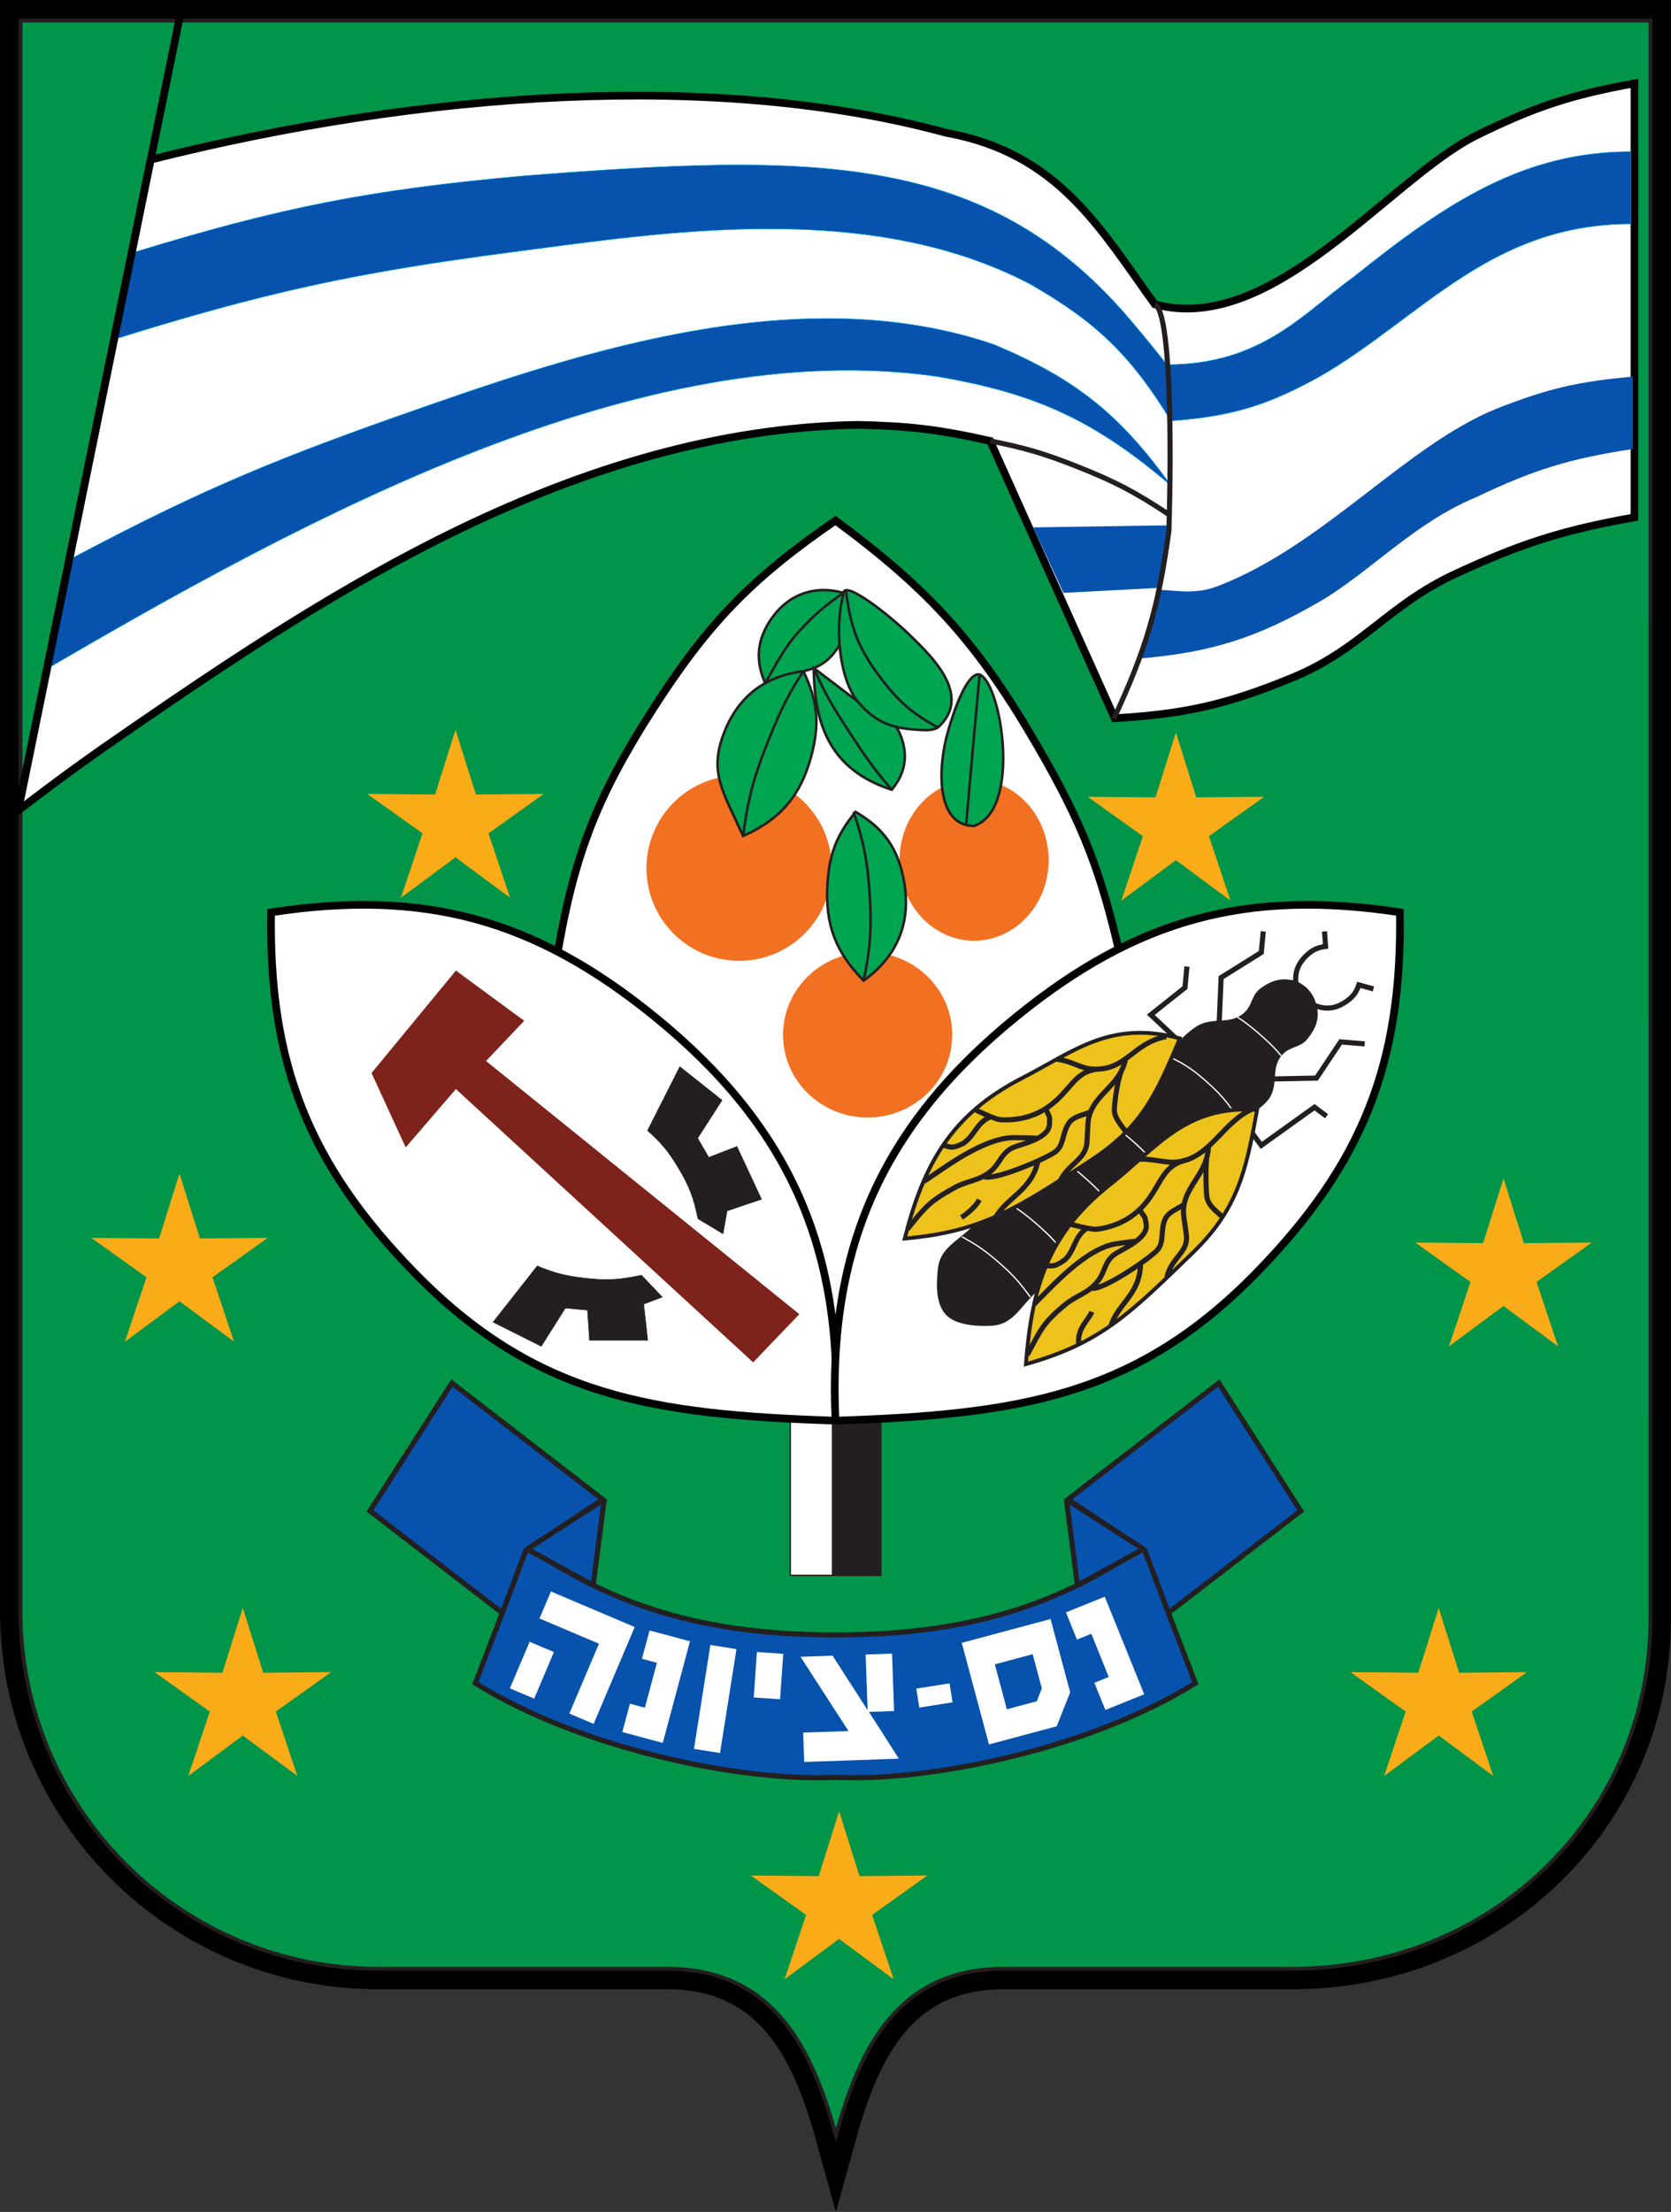 <svg xmlns="http://www.w3.org/2000/svg" xmlns:xlink="http://www.w3.org/1999/xlink" width="652.558" height="863.427" xml:space="preserve"><rect width="100%" height="100%" fill="#333333" stroke="none"/><defs><clipPath id="d"><use height="100%" width="100%" style="overflow:visible" overflow="visible" xlink:href="#a"/></clipPath><path d="M608.992 732.037c.84-8.403 7.89-10.705 13.724-16.84 12.329-12.998 22.593-16.539 36.463-27.855 14.475-11.766 26.24-15.539 36.097-31.369 1.477-2.386 1.99-3.917 3.517-6.262 3.5-5.34 5.663-8.624 10.99-12.173 6.356-4.214 13.12-.383 18.815-5.475 3.288-2.945 2.75-6.756 6.283-9.419 4.258-3.207 8.109-4.333 13.332-3.129 4.308 1.559 7.375 4.716 8.6 9.575 1.338 5.197-.229 9.085-3.59 13.23-2.774 3.418-6.594 2.733-9.62 5.948-5.067 5.34-1.134 12.288-5.817 17.946-3.705 4.476-7.49 5.148-12.451 8.196-2.595 1.591-4.104 2.415-6.723 3.974-16.76 10.048-27.596 14.107-42.086 27.223-13.275 11.99-15.698 23.584-29.112 35.456-6.331 5.63-8.86 12.565-17.322 13.145-5.401.359-13.552-.229-17.371-3.721-4.627-4.204-4.374-11.938-3.729-18.45" id="a"/></defs><path style="fill:none;stroke:#000;stroke-width:16" d="M644.55 631.581c0 77.121-62.491 136.92-139.604 136.92H392.152c-41.905 0-56.461 31.543-65.73 64.979-9.269-33.437-24.103-64.979-66.028-64.979H147.608C70.504 768.501 8 706.009 8 628.904V8h636.558z"/><path d="m644.558 8-.008 623.581c0 77.121-62.491 136.92-139.604 136.92H392.152c-41.905 0-56.461 31.543-65.73 64.979-9.269-33.437-24.103-64.979-66.028-64.979H147.608C70.504 768.501 8 706.009 8 628.904V8h636.558" style="opacity:1;fill:#009549"/><path d="m177.878 284.867 7.969 25.273 26.498-.23-21.573 15.388 8.408 25.13-21.302-15.762-21.302 15.762 8.408-25.13-21.573-15.389 26.498.231zM459.215 285.982l7.97 25.273 26.497-.23-21.573 15.388 8.408 25.13-21.302-15.762-21.302 15.762 8.408-25.13-21.573-15.389 26.498.231zM587.152 459.996l7.969 25.273 26.498-.23-21.573 15.388 8.408 25.13-21.302-15.762-21.302 15.762 8.408-25.13-21.573-15.389 26.498.231zM561.842 627.685l7.969 25.273 26.498-.23-21.573 15.388 8.408 25.13-21.302-15.762-21.302 15.762 8.408-25.13-21.573-15.389 26.498.231zM327.689 707.066l7.969 25.273 26.498-.23-21.573 15.388 8.408 25.13-21.302-15.762-21.302 15.762 8.408-25.13-21.573-15.389 26.498.231z" style="opacity:1;vector-effect:none;fill:#faab18;fill-opacity:1;stroke:none;stroke-width:1.496;stroke-linecap:round;stroke-linejoin:bevel;stroke-miterlimit:4;stroke-dasharray:none;stroke-dashoffset:130.961;stroke-opacity:1;paint-order:normal"/><path stroke-miterlimit="3.864" d="m644.558 8-.008 623.581c0 77.121-62.491 136.92-139.604 136.92H392.152c-41.905 0-56.461 31.543-65.73 64.979-9.269-33.437-24.103-64.979-66.028-64.979H147.608C70.504 768.501 8 706.009 8 628.904V8Z" style="fill:none;stroke:#231f20;stroke-width:1.502;stroke-miterlimit:3.864"/><path d="M58.82 62.328C164.848 35.599 280.311 27.55 369.421 51.819c43.834 7.908 60.174 37.327 81.56 66.983 46.074 12.44 91.606-48.936 125.497-65.885 22.789-11.19 36.83-15.821 61.807-20.382v169.401c-28.035 5.055-43.799 10.028-69.656 21.961-26.957 12.451-36.822 29.54-64.303 40.779-25.546 10.448-41.473 14.046-69.026 15.682l-48.629-108.24c-19.843-4.439-31.437-5.851-51.762-6.275-110.282 1.899-206.995 65.893-282.362 117.652-18.064 12.394-28.092 19.631-45.483 32.939L58.82 62.328" style="fill:#fff;stroke:#000;stroke-width:3;stroke-opacity:1"/><g transform="translate(-242.712 -236.716)"><defs><path id="b" d="M301.532 299.044c57.89-15.976 92.126-22.487 152.169-23.519 63.528-1.098 95.035-4.732 158.432 13.01 19.606 5.503 37.043 13.002 53.329 30.887 12.549 13.83 18.832 27.945 28.231 36.096 23.629 20.463 47.617-14.213 73.735-31.372 21.956-14.442 29.984-23.825 51.762-34.513 22.789-11.19 36.83-15.821 61.807-20.382v169.401c-28.035 5.055-43.799 10.028-69.656 21.961-26.957 12.451-36.822 29.54-64.303 40.779-25.546 10.448-41.473 14.046-69.026 15.682l-48.629-108.24c-19.843-4.439-31.437-5.851-51.762-6.275-42.342-.856-66.208 7.898-106.669 20.411-74.82 23.111-111.067 53.006-175.693 97.241-18.064 12.394-28.092 19.631-45.483 32.939l51.756-254.106"/></defs><clipPath id="c"><use xlink:href="#b" overflow="visible" style="overflow:visible" width="100%" height="100%"/></clipPath><path style="fill:#0752ad;fill-opacity:1" clip-path="url(#c)" d="M695.478 466.182c.985-8.35 5.326-22.072 2.539-24.384l-51.802.783 11.797 25.563z"/><path clip-path="url(#c)" stroke-miterlimit="3.864" d="M295.257 335.128c57.829-17.677 91.942-24.368 152.169-29.802 112.33-8.693 180.613-10.005 236.867 56.462 5.605 6.633 8.714 10.432 14.115 17.257 37.321 0 53.619-20.45 73.227-34.466 36.323-29.178 66.467-48.673 107.942-48.673v28.239c-55.003 0-82.032 36.837-121.557 59.602-20.676 11.411-34.488 15.519-58.045 17.273-15.592-25.473-29.006-38.512-54.911-53.357-63.445-33.33-143.901-20.103-202.352-12.537-62.108 8.131-97.07 15.816-156.857 34.505z" style="fill:#0752ad;fill-opacity:1;stroke:#00adee;stroke-width:.188;stroke-miterlimit:3.864"/><path clip-path="url(#c)" d="M696.043 466.961c8.877.608 14.46 1.58 22.747-1.644 41.028-15.963 72.788-54.576 108.241-69.022 19.876-7.841 32.042-10.697 53.329-12.545v28.231c-24.674 3.761-38.643 8.065-61.17 18.823-24.225 9.97-41.655 29.422-61.17 40.788-24.429 14.124-42.31 19.839-70.412 22.189z" style="fill:#0752ad;fill-opacity:1;stroke:none;stroke-width:.188;stroke-miterlimit:3.864"/><path clip-path="url(#c)" stroke-miterlimit="3.864" d="M700.081 426.336c-20.097-28.002-37.328-41.771-69.133-55.124-78.59-26.962-169.277 5.612-233.721 28.231-52.97 18.668-82.253 31.56-131.764 58.033l-7.841 42.346c104.472-61.18 236.036-132.8 351.369-116.074 38.659 6.63 61.236 17.168 91.09 42.588z" style="fill:#0752ad;fill-opacity:1;stroke:#00adee;stroke-width:.188;stroke-miterlimit:3.864"/></g><path stroke-miterlimit="3.864" d="M386.669 172.119c13.447 2.664 20.969 4.858 33.73 9.901 14.768 5.822 22.854 10.036 36.08 18.819m-5.498-82.037c6.253 2.819 6.54 54.565 5.498 88.303-3.981 29.646-8.934 46.475-21.572 73.563" style="fill:none;stroke:#231f20;stroke-width:2;stroke-miterlimit:3.864"/><path style="opacity:1;vector-effect:none;fill:#faab18;fill-opacity:1;stroke:none;stroke-width:1.496;stroke-linecap:round;stroke-linejoin:bevel;stroke-miterlimit:4;stroke-dasharray:none;stroke-dashoffset:130.961;stroke-opacity:1;paint-order:normal" d="m94.824 627.685 7.969 25.273 26.498-.23-21.573 15.388 8.408 25.13-21.302-15.762-21.302 15.762 8.408-25.13-21.573-15.389 26.498.231zM70.1 458.161l7.969 25.273 26.498-.231-21.573 15.389 8.408 25.13L70.1 507.96l-21.302 15.762 8.408-25.13-21.573-15.389 26.498.23z"/><path style="fill:#fff" d="M308.627 550.634h35.288v64.303h-35.288z"/><path stroke-miterlimit="3.864" d="M343.932 550.625h-35.301v64.312h35.301z" style="fill:none;stroke:#231f20;stroke-width:.532;stroke-miterlimit:3.864"/><path d="M343.932 550.625h-18.824v64.312h18.823v-64.312z" style="fill:#231f20"/><path stroke-miterlimit="3.864" d="M343.932 550.625h-18.824v64.312h18.823v-64.312z" style="fill:none;stroke:#231f20;stroke-width:.532;stroke-miterlimit:3.864"/><path d="M326.275 534.159c8.306-52.414 24.021-83.676 61.178-121.568 17.265-17.612 28.704-26.366 50.203-38.421-7.531-33.641-14.898-52.509-32.163-82.351-23.213-40.123-41.922-61.092-79.218-88.622-32.963 22.683-49.763 40.029-71.373 73.707-22.104 34.489-30.997 57.641-37.639 98.053 25.033 13.25 38.316 23.621 57.253 44.696 32.752 36.459 46.031 65.828 51.759 114.506" style="fill:#fff;stroke:#000;stroke-width:3"/><path d="M252.553 338.865c0-19.921 16.147-36.076 36.08-36.076 19.925 0 36.084 16.155 36.084 36.076 0 19.937-16.159 36.092-36.084 36.092-19.933 0-36.08-16.155-36.08-36.092z" style="fill:#f27021"/><path stroke-miterlimit="3.864" d="M252.553 338.865c0-19.921 16.147-36.076 36.08-36.076 19.925 0 36.084 16.155 36.084 36.076 0 19.937-16.159 36.092-36.084 36.092-19.933 0-36.08-16.155-36.08-36.092z" style="fill:none;stroke:#f27021;stroke-width:.188;stroke-miterlimit:3.864"/><path d="M351.373 335.756c0-17.351 13.006-31.388 29.022-31.388 16.033 0 29.022 14.038 29.022 31.388 0 17.29-12.99 31.36-29.022 31.36-16.016 0-29.022-14.071-29.022-31.36z" style="fill:#f27021"/><path stroke-miterlimit="3.864" d="M351.373 335.756c0-17.351 13.006-31.388 29.022-31.388 16.033 0 29.022 14.038 29.022 31.388 0 17.29-12.99 31.36-29.022 31.36-16.016 0-29.022-14.071-29.022-31.36z" style="fill:none;stroke:#f27021;stroke-width:.188;stroke-miterlimit:3.864"/><path d="M305.881 403.967c0-17.763 14.748-32.156 32.959-32.156 18.179 0 32.931 14.393 32.931 32.156 0 17.754-14.752 32.159-32.931 32.159-18.211 0-32.959-14.404-32.959-32.159z" style="fill:#f27021"/><path stroke-miterlimit="3.864" d="M305.881 403.967c0-17.763 14.748-32.156 32.959-32.156 18.179 0 32.931 14.393 32.931 32.156 0 17.754-14.752 32.159-32.931 32.159-18.211 0-32.959-14.404-32.959-32.159z" style="fill:none;stroke:#f27021;stroke-width:.188;stroke-miterlimit:3.864"/><path d="M298.828 266.725c-3.958-9.008-3.219-17.004 2.346-25.106 6.646-9.632 16.959-13.336 28.243-10.191 3.068 7.343 2.562 13.561-1.575 20.39-2.733 4.503-5.744 7.257-10.052 8.971-1.24.481-2.579.885-4.063 1.212z" style="fill:#00a551;stroke:#231f20;stroke-width:1;stroke-opacity:1"/><path d="M348.231 308.284c5.54-6.65 6.584-14.022 3.142-21.961-3.199-7.417-8.47-11.431-16.466-12.544l-17.118-12.99c.169 23.466 7.298 39.928 30.442 47.495z" style="fill:#00a551;stroke:#231f20;stroke-width:1;stroke-opacity:1"/><path d="M381.85 263.228c-4.731.663-9.447 14.638-11.646 22.308-4.112 14.34-4.716 36.872 10.191 36.872 19.329-6.582 9.999-58.978 1.455-59.18z" style="fill:#00a551;stroke:#231f20;stroke-opacity:1"/><path stroke-miterlimit="3.864" d="M329.416 231.428c-7.335 5.014-11.227 8.372-17.257 14.899-5.94 6.425-8.948 12.802-13.345 20.366" style="fill:none;stroke:#231f20;stroke-width:1;stroke-miterlimit:3.864"/><path d="M337.257 382.798c-10.999-11.178-15.054-21.997-14.115-37.663.702-11.786 3.525-19.06 10.974-28.219 10.999 6.409 16.473 14.152 18.839 26.652 3.052 16.204-2.316 29.61-15.698 39.23zM290.199 326.336c-7.837-17.281-13.153-24.56-7.837-39.23 5.34-14.715 15.825-23.115 31.364-25.105 5.614 11.643 6.438 20.476 3.141 32.947-4.112 15.531-12.006 24.836-26.668 31.388z" style="fill:#00a551;stroke:#231f20;stroke-width:1;stroke-opacity:1"/><path d="M328.821 234.174c-2.723 12.791-.737 31.182 6.086 39.605 6.136 7.351 12.411 10.354 21.965 10.978 3.672.232 6.217 1.048 9.408-.787 13.715-12.363-2.601-27.827-10.199-35.285-8.755-8.759-26.264-22.161-26.664-17.257-.123 1.514-.27 1.379-.596 2.746z" style="fill:#00a551"/><path stroke-miterlimit="3.864" d="M328.821 234.174c-2.723 12.791-.737 31.182 6.086 39.605 6.136 7.351 12.411 10.354 21.965 10.978 3.672.232 7.016.649 9.408-.787 13.715-12.363-2.601-27.827-10.199-35.285-8.755-8.759-26.264-22.161-26.664-17.257-.123 1.514-.27 1.379-.596 2.746z" style="fill:none;stroke:#231f20;stroke-width:1;stroke-miterlimit:3.864"/><path stroke-miterlimit="3.864" d="M317.79 260.789c5.107 11.811 9.268 17.913 16.326 28.683 5.05 7.658 8.175 11.827 14.115 18.812m-17.836-77.644c1.64 14.405 5.1 22.98 13.911 34.518 6.87 8.947 12.076 13.414 21.973 18.812m16.27-20.574a8055.026 8055.026 0 0 0-2.929 32.339c-.946 10.403-1.452 16.273-2.358 26.672m-43.921-5.491c4.031 12.112 5.467 19.407 6.267 32.155.849 13.157.31 20.814-2.35 33.726m-23.532-120.796c-6.543 9.987-9.709 17.146-14.12 28.238-5.364 13.512-7.502 21.671-9.407 36.097" style="fill:none;stroke:#231f20;stroke-width:1;stroke-miterlimit:3.864"/><path d="M326.275 554.557c3.117-67.289-18.309-115.159-70.581-157.652-46.989-38.181-89.943-49.881-149.815-40.78-.971 58.897 14.621 98.176 55.69 140.387 47.503 48.793 93.333 55.688 164.706 58.045" style="fill:#fff;stroke:#000;stroke-width:3"/><path transform="translate(-242.712 -236.716)" style="fill:#7d231b;fill-opacity:1" d="m401.14 684.607 19.61-22.763 116.085 106.681 18.037-18.814-122.352-98.829 14.907-15.694-26.677-19.599-32.938 39.989z"/><path d="m192.554 516.111 17.252-21.948c6.715 2.774 10.819 3.835 18.036 4.708 8.792 1.036 14.03.8 22.667-1.102l8.122 8.551-7.253 2.741 1.571 14.107h-22.74l-.792-11.749-8.628-.8-9.416 14.915z" style="fill:#231f20"/><path stroke-miterlimit="3.864" d="m192.554 516.111 17.252-21.948c6.715 2.774 10.819 3.835 18.036 4.708 8.792 1.036 14.03.8 22.667-1.102l8.122 8.551-7.253 2.741 1.571 14.107h-22.74l-.792-11.749-8.628-.8-9.416 14.915z" style="fill:none;stroke:#231f20;stroke-width:.188;stroke-miterlimit:3.864"/><path d="m265.48 416.381-12.605 24.922c5.413 4.851 8.135 8.131 11.892 14.364 4.333 7.188 6.136 11.835 7.78 20.071l9.815 5.883 1.583-8.934 13.45-4.557-9.607-20.603-10.986 4.251-4.361-7.475 9.538-14.828z" style="fill:#231f20"/><path stroke-miterlimit="3.864" d="m265.48 416.381-12.605 24.922c5.413 4.851 8.135 8.131 11.892 14.364 4.333 7.188 6.136 11.835 7.78 20.071l9.815 5.883 1.583-8.934 13.45-4.557-9.607-20.603-10.986 4.251-4.361-7.475 9.538-14.828z" style="fill:none;stroke:#231f20;stroke-width:.188;stroke-miterlimit:3.864"/><path d="M326.275 554.557c-3.108-67.289 18.31-115.159 70.594-157.652 46.981-38.181 89.939-49.881 149.803-40.78.979 58.897-14.604 98.176-55.694 140.387-47.496 48.793-93.326 55.688-164.703 58.045" style="fill:#fff;stroke:#000;stroke-width:3"/><path stroke-miterlimit="3.864" d="m483.536 434.952 9.016 12.152 20.789-14.895 4.709 3.521m-22.741-14.51 18.807-.392 9.424-14.115 9.408.775m-19.99-15.172c4.586 1.925 8.6 1.521 12.704-1.318 2.651-1.819 3.957-3.504 5.001-6.552l5.68 1.607m-30.059-.917c-.938-4.875.301-8.727 3.916-12.153 2.334-2.211 4.275-3.104 7.457-3.521l-.407-5.871m-41.172 36.443.792-18.427 15.682-9.795.783-8.22m-30.981 44.695-12.949-12.162 13.341-10.595.783-8.225" style="fill:none;stroke:#231f20;stroke-width:2;stroke-miterlimit:3.864"/><path d="M366.28 495.321c.84-8.403 7.89-10.705 13.724-16.84 12.329-12.998 22.593-16.539 36.463-27.855 14.475-11.766 26.24-15.539 36.097-31.369 1.477-2.386 1.99-3.917 3.517-6.262 3.5-5.34 5.663-8.624 10.99-12.173 6.356-4.214 13.12-.383 18.815-5.475 3.288-2.945 2.75-6.756 6.283-9.419 4.258-3.207 8.109-4.333 13.332-3.129 4.308 1.559 7.375 4.716 8.6 9.575 1.338 5.197-.229 9.085-3.59 13.23-2.774 3.418-6.594 2.733-9.62 5.948-5.067 5.34-1.134 12.288-5.817 17.946-3.705 4.476-7.49 5.148-12.451 8.196-2.595 1.591-4.104 2.415-6.723 3.974-16.76 10.048-27.596 14.107-42.086 27.223-13.275 11.99-15.698 23.584-29.112 35.456-6.331 5.63-8.86 12.565-17.322 13.145-5.401.359-13.552-.229-17.371-3.721-4.627-4.204-4.374-11.938-3.729-18.45" style="fill:#231f20"/><path transform="translate(-242.712 -236.716)" style="fill:none;stroke:#fff;stroke-width:.5;stroke-miterlimit:3.864" d="M720.357 630.496c5.891 3.203 9.057 5.405 14.115 9.795 5.482 4.753 8.322 7.85 12.564 13.74m-50.194-5.89c7.327 3.129 11.301 5.65 17.248 10.962 6.643 5.944 9.89 10.13 13.985 18.04m-57.897-5.475c5.875 3.215 9.04 5.409 14.115 9.795 5.482 4.752 8.307 7.845 12.549 13.724m-45.104-9.029c5.875 3.223 9.041 5.418 14.116 9.824 5.482 4.744 8.306 7.832 12.549 13.724m-45.105-5.1c5.891 3.215 9.057 5.417 14.115 9.791 5.483 4.757 8.323 7.857 12.565 13.74m-41.579-8.632c5.883 3.215 9.057 5.418 14.115 9.8 5.483 4.74 8.306 7.841 12.549 13.731" stroke-miterlimit="3.864" clip-path="url(#d)"/><path stroke-miterlimit="3.864" d="M366.28 495.321c.84-8.403 7.89-10.705 13.724-16.84 12.329-12.998 22.593-16.539 36.463-27.855 14.475-11.766 26.24-15.539 36.097-31.369 1.477-2.386 1.99-3.917 3.517-6.262 3.5-5.34 5.663-8.624 10.99-12.173 6.356-4.214 13.12-.383 18.815-5.475 3.288-2.945 2.75-6.756 6.283-9.419 4.258-3.207 8.109-4.333 13.332-3.129 4.308 1.559 7.375 4.716 8.6 9.575 1.338 5.197-.229 9.085-3.59 13.23-2.774 3.418-6.594 2.733-9.62 5.948-5.067 5.34-1.134 12.288-5.817 17.946-3.705 4.476-7.49 5.148-12.451 8.196-2.595 1.591-4.104 2.415-6.723 3.974-16.76 10.048-27.596 14.107-42.086 27.223-13.275 11.99-15.698 23.584-29.112 35.456-6.331 5.63-8.86 12.565-17.322 13.145-5.401.359-13.552-.229-17.371-3.721-4.627-4.204-4.374-11.938-3.729-18.45z" style="fill:none;stroke:#231f20;stroke-width:.047;stroke-miterlimit:3.864"/><path d="M425.76 453.09c20.471-13.3 26.003-26.481 35.011-47.748-27.121-7.253-41.106 4.928-61.667 15.515-27.529 14.193-38.316 33.303-45.79 62.618 30.533-2.677 43.962-11.864 72.446-30.385z" style="fill:#ecc21b;stroke:#231f20;stroke-width:1.5;stroke-opacity:1"/><path stroke-miterlimit="3.864" d="M405.289 453.38c-2.464 11.324-12.157 14.045-16.531 21.951m37.386-41.391c-2.791 1.321-6.968 1.725-8.779 4.553-2.725 4.021-1.722 8.86-5.605 11.365-4.316 2.904-24.013 11.248-27.66 9.399m54.214-42.033c-1.837 3.213-3.015 12.832-3.146 15.533-.204 3.736 2.97 6.69 4.521 9.073m-.197-28.182c-2.464 11.326-14.05 13.797-14.646 25.241-.131 2.493-.221 4.145-.343 6.649-.4 7.486-7.327 8.371-10.844 16.099m-31.2 6.706c-1.395 2.632-4.616 5.352-6.998 6.902m29.452-30.882c-2.497-.339-5.353-.143-7.849-.269-12.271-.645-28.247 11.843-36.235 17.061m47.658-28.329c1.265 3.818 1.566 1.954 1.346 6.091-.302 5.83-11.66 7.734-14.646 9.244-4.292 2.285-4.471 5.594-7.956 8.747-4.61 4.141-9.391 3.88-14.531 6.739-10.085 5.52-11.488 7.793-18.383 16.188m32.336-43.785c-5.336 2.215-6.021 7.379-10.542 10.275 0 0-2.505 1.396-4.251 1.453-1.354.028-2.08-.412-3.427-.674m61.709-29.87c-8.143.221-10.46 4.911-15.543 10.28-4.854 5.169-12.198 10.191-23.85 9.583-2.268-.126-9.179-3.606-9.791-3.839m74.429-28.618c-13.038 2.448-15.503 13.357-28.574 12.684-5.206-.29-7.59-2.964-14.152-3.865" style="fill:none;stroke:#231f20;stroke-width:2;stroke-miterlimit:3.864"/><path stroke-miterlimit="3.864" d="M425.76 453.09c20.471-13.3 26.003-26.481 35.011-47.748-27.121-7.253-41.106 4.928-61.667 15.515-27.529 14.193-38.316 33.303-45.79 62.618 30.533-2.677 43.962-11.864 72.446-30.385z" style="fill:none;stroke:#231f20;stroke-width:.049;stroke-miterlimit:3.864"/><path d="M465.944 488.86c17.543-16.955 20.749-32.209 24.967-55.609-28.018-1.955-39.115 14.73-57.277 29.047-24.322 19.178-30.695 40.049-33.004 70.205 29.504-8.257 40.886-20.031 65.314-43.643z" style="fill:#ecc21b;stroke:#231f20;stroke-width:1.5;stroke-opacity:1"/><path stroke-miterlimit="3.864" d="M465.944 488.86c17.543-16.955 20.749-32.209 24.967-55.609-28.018-1.955-39.115 14.73-57.277 29.047-24.322 19.178-30.695 40.049-33.004 70.205 29.504-8.257 40.886-20.031 65.314-43.643z" style="fill:none;stroke:#231f20;stroke-width:.049;stroke-miterlimit:3.864"/><path stroke-miterlimit="3.864" d="M445.384 493.624c-.254 11.611-8.73 15.218-11.521 23.801m28.802-47.438c-2.48 1.82-6.52 3.02-7.76 6.128-1.885 4.472.008 9.04-3.32 12.23-3.688 3.68-21.427 15.642-25.359 14.491m45.206-51.713c-.72 2.423-.519 13.291-.152 15.975.522 3.705 4.227 6.014 6.169 8.021m-5.548-27.603c-.262 11.578-11.17 16.237-9.571 27.563.351 2.472.571 4.12.922 6.601 1.044 7.417-5.589 8.657-7.588 16.914m-29.324 13.487c-.865 2.855-5.914 6.4-5.06 12.75m22.439-40.287c-2.488.139-5.197.611-7.669.945-12.158 1.723-25.466 17.045-32.311 23.67m41.383-36.92c1.959 3.517 1.901 1.624 2.48 5.752.808 5.777-9.971 9.791-12.614 11.855-3.786 3.061-3.313 6.356-6.152 10.109-3.712 4.92-8.453 5.605-12.965 9.399-8.853 7.319-9.522 9.954-14.695 19.509m23.124-49.28c-4.814 3.206-4.487 8.412-8.388 12.116 0 0-2.219 1.746-3.9 2.22-1.803.506-2.938.016-4.814.049m56.38-41.247c-7.963 1.754-9.514 6.912-13.479 13.159-3.778 5.977-10.028 12.332-21.565 13.955-2.276.303-9.718-1.795-10.362-1.908m71.794-45.399c-12.338 4.888-16.842 19.187-29.814 21.014-5.173.715-9.896-1.558-16.963-.99" style="fill:none;stroke:#231f20;stroke-width:2;stroke-miterlimit:3.864"/><path d="M326.356 693.795c36.456 1.771 98.939-10.909 140.42-36.757l-10.509-27.448 51.681-39.801-32-49.918-58.877 45.438 28.598 19.068c-28.198 18.555-60.615 33.828-119.459 33.828-58.849 0-91.265-15.273-119.459-33.828l28.602-19.068-58.885-45.438-32 49.918 51.681 39.801-10.509 27.448c41.488 25.848 104.257 38.527 140.716 36.757" style="fill:#0752ad;fill-opacity:1"/><path stroke-miterlimit="3.864" d="m446.852 604.688 9.415 24.901m-129.911 64.206c36.456 1.771 98.939-10.909 140.42-36.757l-10.509-27.448 51.681-39.801-32-49.918-58.877 45.438 28.598 19.068c-28.198 18.555-60.615 33.828-119.459 33.828-58.849 0-91.265-15.273-119.459-33.828l28.602-19.068-58.885-45.438-32 49.918 51.681 39.801-10.509 27.448c41.488 25.848 104.257 38.527 140.716 36.757z" style="fill:none;stroke:#231f20;stroke-width:2;stroke-miterlimit:3.864"/><path transform="translate(-242.712 -236.716)" style="fill:#00adee" d="m659.171 822.025 30.107 19.379-25.791 14.131-4.316-33.51"/><path transform="translate(-242.712 -236.716)" stroke-miterlimit="3.864" style="fill:#0752ad;fill-opacity:1;stroke:#231f20;stroke-width:2;stroke-linejoin:bevel;stroke-miterlimit:3.864" d="m659.171 822.025 30.107 19.379-25.791 14.131z"/><path stroke-miterlimit="3.864" style="fill:none;stroke:#231f20;stroke-width:2;stroke-miterlimit:3.864" d="m205.563 604.688-9.415 24.902"/><path transform="translate(-242.712 -236.716)" style="fill:#00adee" d="m478.665 822.025-30.096 19.379 25.784 14.131 4.312-33.51"/><path transform="translate(-242.712 -236.716)" stroke-miterlimit="3.864" style="fill:#0752ad;fill-opacity:1;stroke:#231f20;stroke-width:2;stroke-linejoin:bevel;stroke-miterlimit:3.864" d="m478.665 822.025-30.096 19.379 25.784 14.131z"/><path d="m215.156 621.239-4.477 10.54 23.232 9.85-11.578 27.276 9.494 4.014 16.041-37.793zm216.275 2.039-15.152 6.12 4.293 10.632 5.605-2.277 6.805 16.857-5.614 2.26 4.3 10.623 15.167-6.127zm-21.164 8.715-34.678 9.3 10.631 39.655 26.43-7.082 5.277-13.25zm-156.606 4.455-2.96 11.047 5.841 1.584-4.709 17.525-5.834-1.55-2.968 11.064 15.796 4.226 10.631-39.662zm-46.834 4.43-7.718 18.17 9.494 4.03 7.715-18.195zm70.598 1.24L271 682.686l10.18 1.615 6.426-40.558zm18.154 2.742-1.23 17.746 10.28.709 1.24-17.73zm52.784.644-10.305.342.766 21.711-13.692-21.261-12.508.44 18.735 28.981-17.698.614.391 11.455 36.963-1.282-11.67-18.26 9.809-.335zm54.92.22 3.574 13.349-1.977 5.017-11.676 3.133-4.707-17.54zm-32.46 11.374-12.988 2.065 1.174 7.392 12.99-2.049z" style="clip-rule:evenodd;fill:#fff;fill-rule:evenodd"/><path style="fill:none;stroke:#000;stroke-width:3;stroke-linecap:butt;stroke-linejoin:miter;stroke-opacity:1" d="m7.064 316.434 63.614-312.2"/></svg>